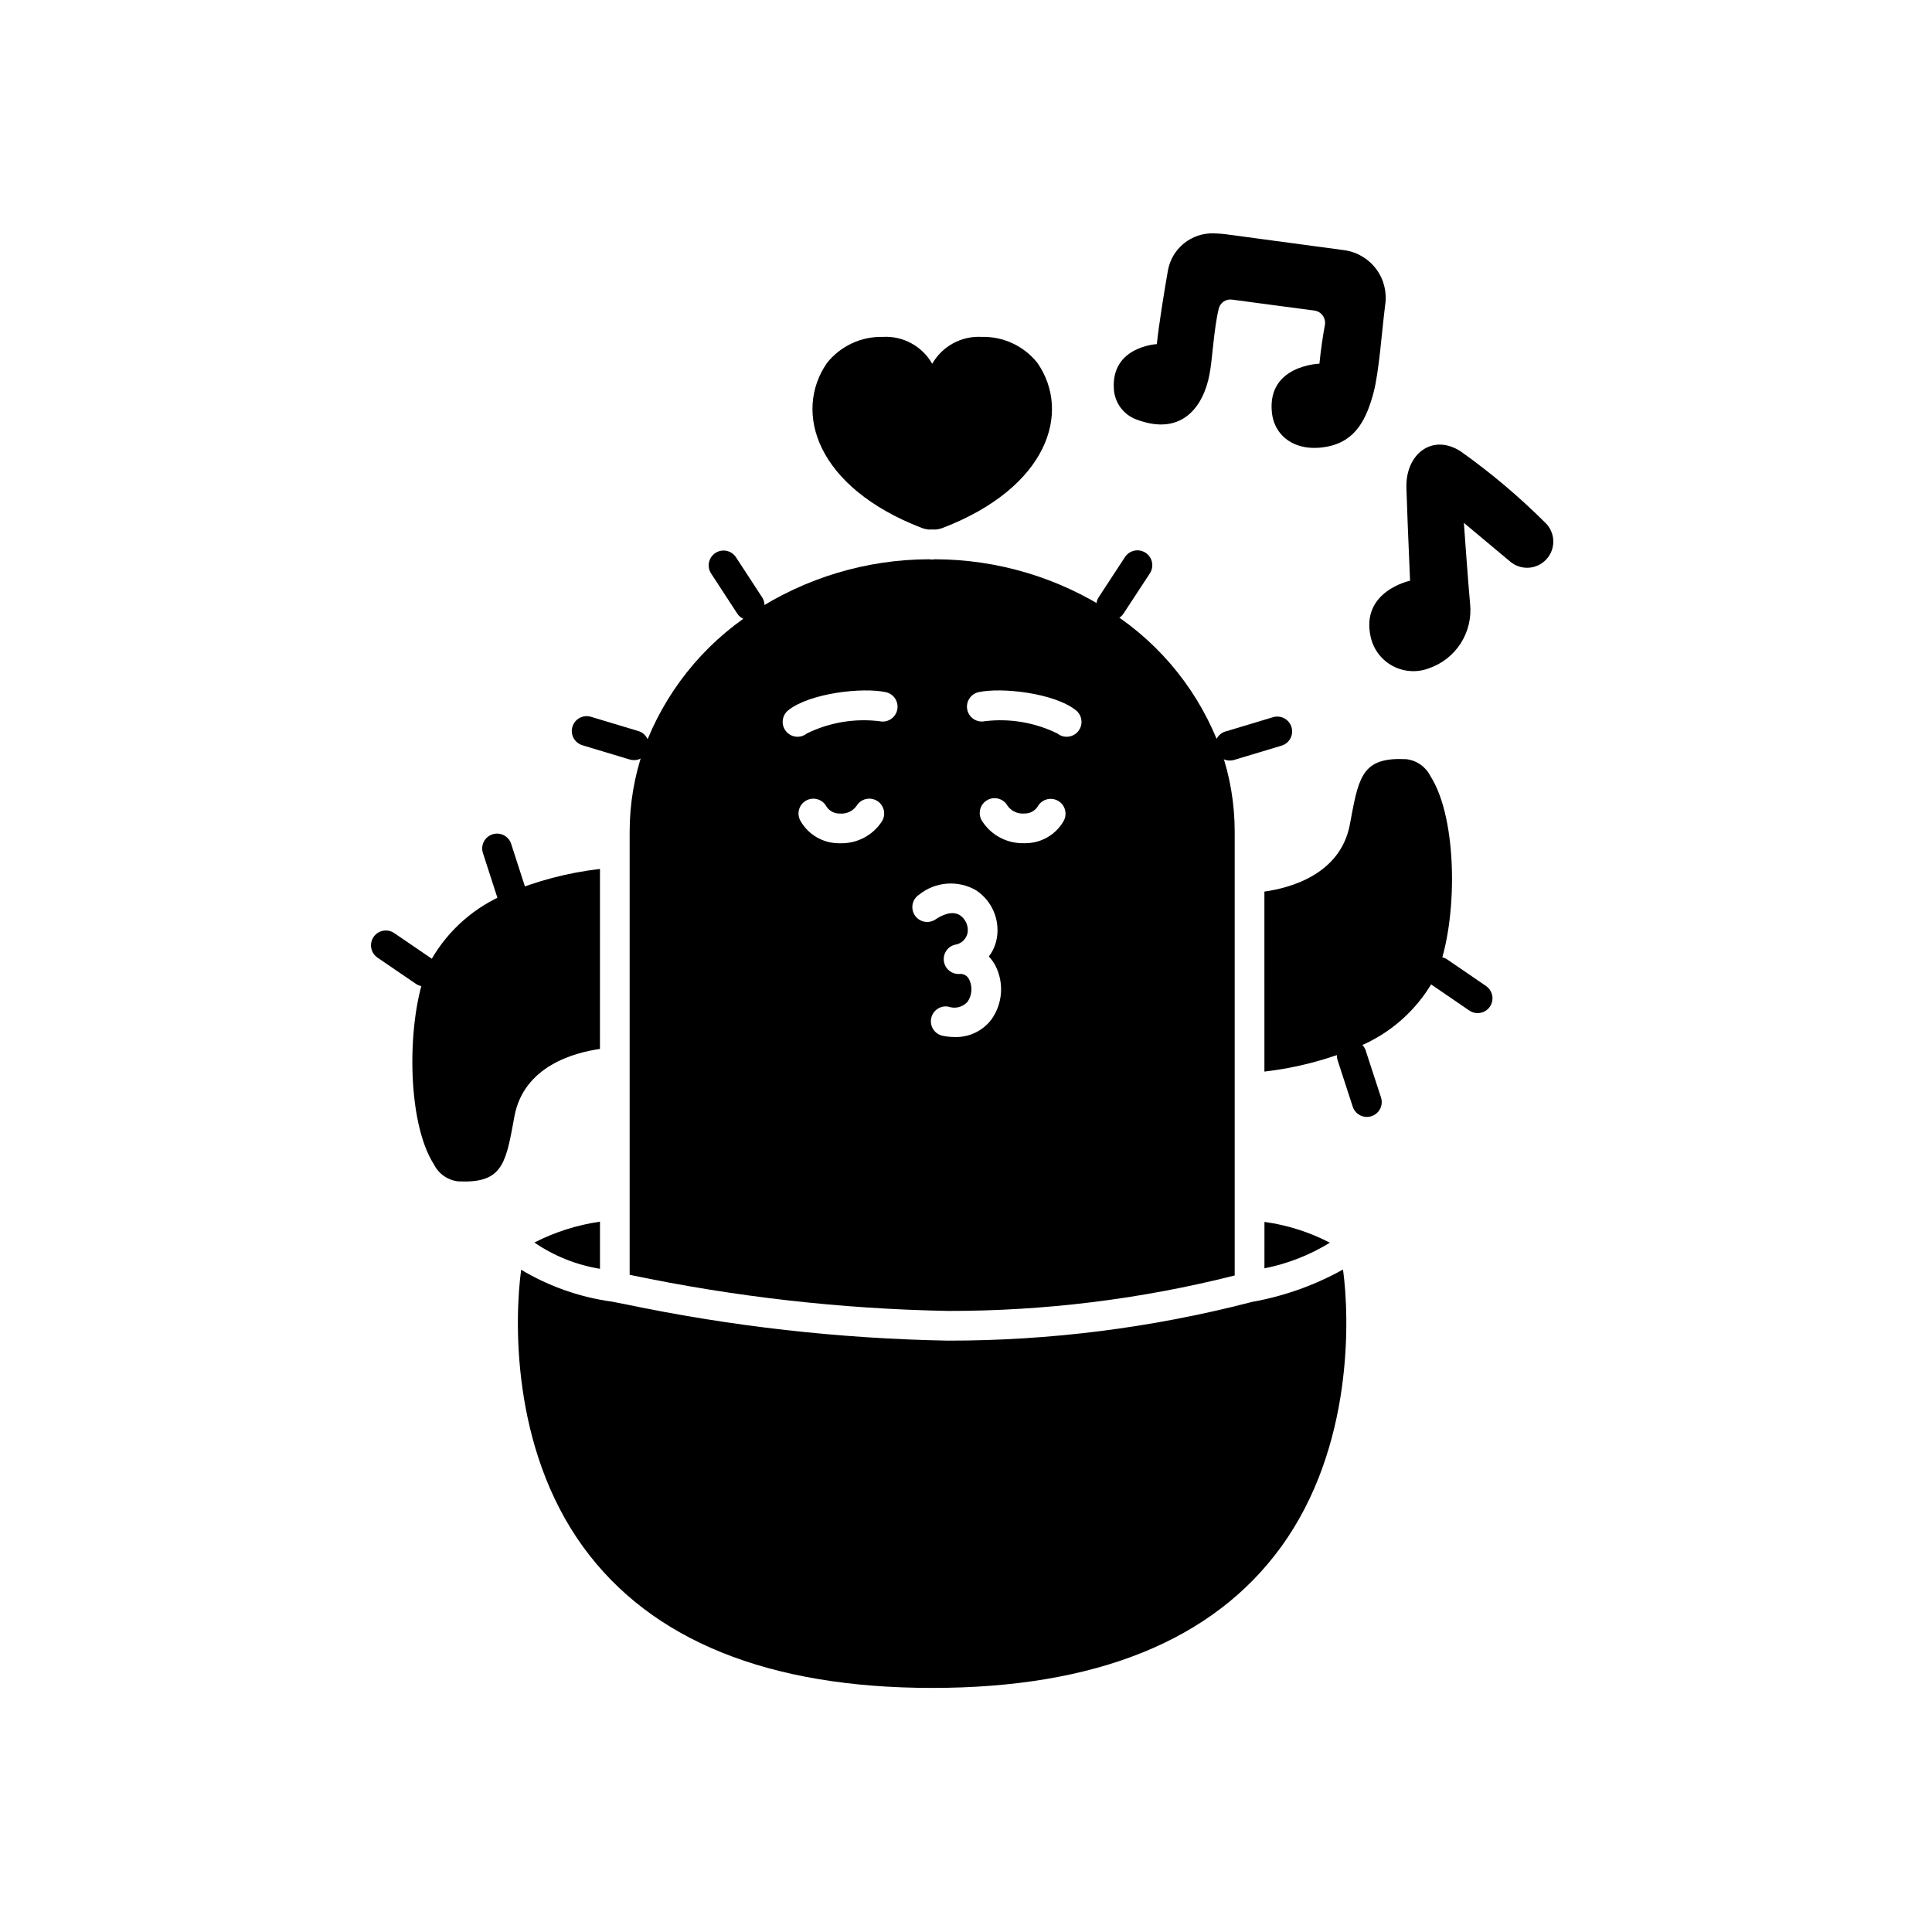 <?xml version="1.0" encoding="UTF-8"?>
<!-- Uploaded to: SVG Repo, www.svgrepo.com, Generator: SVG Repo Mixer Tools -->
<svg fill="#000000" width="800px" height="800px" version="1.1" viewBox="144 144 512 512" xmlns="http://www.w3.org/2000/svg">
 <g>
  <path d="m475.38 489.13c-26.195 6.766-53.145 10.176-80.199 10.152-28.746-0.527-57.379-3.758-85.52-9.656l-3.461-0.672c-8.516-1.168-16.711-4.047-24.09-8.457-1.723 12.699-2.801 47.023 16.488 73.527 18.016 24.75 49.117 37.293 92.438 37.293 43.32 0 74.391-12.539 92.398-37.281 19.332-26.559 18.207-60.98 16.477-73.602-7.434 4.144-15.504 7.027-23.879 8.539z"/>
  <path d="m303 467.75c-6.059 0.879-11.934 2.75-17.387 5.531 5.215 3.57 11.148 5.949 17.387 6.965z"/>
  <path d="m395.18 491.41c25.637 0.043 51.176-3.113 76.027-9.398v-117.62c0-7.356-1.23-14.656-3.648-21.602-5.43-15.027-15.637-27.859-29.055-36.535-0.043-0.027-0.062-0.074-0.102-0.105-13.84-9.047-30.008-13.887-46.543-13.938-0.277 0-0.543 0.074-0.824 0.074s-0.547-0.062-0.828-0.074h0.004c-16.594 0.039-32.812 4.918-46.676 14.035-13.395 8.699-23.586 21.531-29.031 36.551-2.41 6.945-3.641 14.242-3.641 21.594v117.45l0.273 0.051c27.652 5.797 55.793 8.984 84.043 9.516zm-17.508-129.67c-2.394 3.641-6.488 5.805-10.848 5.731h-0.508c-4.227-0.008-8.129-2.285-10.207-5.969-0.512-0.922-0.633-2.012-0.336-3.023 0.301-1.016 0.996-1.863 1.926-2.359 0.934-0.496 2.023-0.598 3.031-0.281 1.008 0.316 1.844 1.023 2.324 1.965 0.797 1.164 2.133 1.844 3.543 1.797 1.727 0.148 3.402-0.629 4.402-2.043 0.547-0.906 1.434-1.555 2.461-1.801 1.031-0.246 2.113-0.066 3.012 0.496 0.895 0.562 1.523 1.461 1.75 2.496 0.227 1.035 0.023 2.113-0.559 3zm48.262-0.27h0.004c-2.059 3.684-5.941 5.973-10.164 5.988h-0.555c-4.363 0.074-8.461-2.09-10.863-5.731-0.621-0.887-0.852-1.984-0.641-3.043 0.215-1.062 0.852-1.984 1.77-2.559 0.914-0.574 2.023-0.746 3.07-0.477 1.047 0.27 1.938 0.957 2.461 1.898 1.008 1.426 2.703 2.203 4.441 2.043 1.391 0.047 2.711-0.621 3.496-1.773 1.012-1.926 3.391-2.668 5.316-1.66 1.926 1.008 2.668 3.387 1.66 5.312zm-22.645-34.027c6.133-1.371 20.16 0.234 25.844 4.793h0.004c1.695 1.363 1.969 3.84 0.609 5.539-1.363 1.695-3.84 1.969-5.539 0.605-5.949-2.918-12.621-4.051-19.203-3.254-2.109 0.445-4.188-0.891-4.656-2.996-0.469-2.106 0.844-4.195 2.945-4.688zm-15.688 53.629c4.301-3.445 10.281-3.898 15.055-1.141 4.129 2.711 6.297 7.586 5.551 12.469-0.285 1.844-1.023 3.59-2.152 5.078 0.688 0.73 1.273 1.551 1.742 2.438 2.332 4.582 1.922 10.074-1.062 14.258-2.297 3.031-5.914 4.762-9.711 4.652-1.102-0.004-2.199-0.117-3.273-0.344-2.086-0.477-3.406-2.527-2.977-4.621 0.426-2.094 2.445-3.465 4.551-3.09 1.812 0.648 3.84 0.125 5.113-1.316 1.168-1.738 1.324-3.965 0.414-5.848-0.453-1.02-1.516-1.625-2.625-1.496-2.016 0.102-3.781-1.344-4.086-3.34-0.305-1.996 0.949-3.898 2.906-4.402 1.699-0.23 3.059-1.516 3.383-3.195 0.262-1.793-0.516-3.578-2.004-4.606-2.191-1.395-4.969 0.062-6.438 1.043h-0.004c-0.867 0.609-1.941 0.844-2.984 0.652-1.043-0.191-1.965-0.797-2.555-1.68-0.59-0.879-0.801-1.961-0.582-3 0.219-1.035 0.848-1.941 1.742-2.512zm-34.711-48.836c5.676-4.551 19.715-6.156 25.879-4.797h0.004c2.121 0.469 3.465 2.57 2.996 4.695-0.469 2.121-2.57 3.465-4.695 2.996-6.598-0.809-13.289 0.32-19.254 3.25-0.816 0.656-1.855 0.957-2.894 0.844-1.039-0.113-1.988-0.637-2.641-1.449-1.363-1.699-1.09-4.176 0.605-5.539z"/>
  <path d="m479.09 480.12c6.141-1.215 12.016-3.516 17.344-6.793-5.426-2.812-11.289-4.676-17.34-5.512z"/>
  <path d="m303 374.28c-8.453 0.977-16.73 3.144-24.578 6.434-0.047 0.023-0.074 0.066-0.125 0.09-8.422 3.445-15.457 9.602-19.992 17.488-0.426 0.789-0.812 1.629-1.18 2.547-5.316 13.203-5.512 40.246 1.863 51.73 1.234 2.488 3.644 4.184 6.402 4.504 11.258 0.555 12.555-4.102 14.625-15.527l0.316-1.73c2.496-13.32 15.914-16.879 22.66-17.832z"/>
  <path d="m390.2 284.34c0.285 0 0.562-0.031 0.848-0.031 0.285 0 0.562 0.027 0.848 0.031h-0.004c0.672-0.059 1.336-0.211 1.969-0.449 27.875-10.738 34.109-30.648 25.062-43.723h-0.004c-3.566-4.481-9.027-7.031-14.754-6.891-5.371-0.301-10.449 2.461-13.121 7.133-2.652-4.672-7.719-7.434-13.082-7.133-5.734-0.137-11.203 2.41-14.789 6.891-9.055 13.07-2.773 32.984 25.062 43.723 0.629 0.238 1.293 0.387 1.965 0.449z"/>
  <path d="m516.68 345.19c-11.191-0.562-12.512 4.09-14.609 15.477l-0.336 1.797c-2.492 13.312-15.906 16.867-22.656 17.816l0.004 47.703c8.496-0.977 16.809-3.16 24.691-6.488l0.125-0.062c8.379-3.426 15.371-9.555 19.867-17.414 0.438-0.824 0.832-1.676 1.18-2.547 5.328-13.258 5.512-40.312-1.871-51.789h0.004c-1.238-2.481-3.641-4.172-6.398-4.492z"/>
  <path d="m554.26 291.67c-1.137 1.531-2.859 2.527-4.754 2.75-1.895 0.223-3.797-0.344-5.262-1.57l-12.301-10.289s1.125 15.93 1.648 21.484c0.375 3.656-0.496 7.332-2.477 10.43-1.98 3.094-4.949 5.43-8.426 6.625-3.113 1.191-6.594 0.98-9.543-0.574-2.949-1.555-5.086-4.309-5.863-7.555-2.894-12.301 10.398-15.074 10.398-15.074-0.523-11.867-0.789-19.188-0.969-24.578-0.281-8.969 6.84-14.562 14.402-9.695v0.004c7.996 5.676 15.5 12.012 22.438 18.941 2.488 2.426 2.793 6.32 0.707 9.102z"/>
  <path d="m500.45 210.33c3.336 0.516 6.332 2.336 8.324 5.062 1.992 2.723 2.824 6.129 2.305 9.465-0.887 7-1.609 17.711-3.098 23.289-1.77 6.477-4.426 12.672-12.148 14.195-8.328 1.648-14.078-2.574-14.766-9.008-1.328-12.551 12.594-12.953 12.594-12.953 0.363-3.617 0.883-7.16 1.449-10.258h0.004c0.156-0.875-0.051-1.773-0.57-2.492-0.52-0.723-1.309-1.199-2.188-1.328-5.633-0.723-16.691-2.215-21.801-2.898v0.004c-1.641-0.258-3.203 0.793-3.582 2.41-1.328 5.512-1.648 13.355-2.453 17.457-1.574 8.266-7.16 16.531-19.43 11.867h0.004c-3.383-1.281-5.699-4.434-5.906-8.043-0.766-11.305 11.383-11.906 11.383-11.906 0.562-5.269 1.852-13.273 2.938-19.508 1.051-5.859 6.254-10.055 12.203-9.84 1.008 0.039 1.969 0.078 2.898 0.199z"/>
  <path d="m312.02 345.44c-0.383 0-0.766-0.059-1.133-0.164l-12.547-3.777v-0.004c-2.082-0.625-3.266-2.82-2.637-4.902 0.625-2.082 2.82-3.262 4.902-2.637l12.551 3.777h0.004c1.871 0.562 3.047 2.41 2.762 4.348-0.285 1.934-1.945 3.363-3.902 3.359z"/>
  <path d="m256.43 405.41c-0.789 0-1.562-0.238-2.215-0.684l-10.137-6.918 0.004-0.004c-0.879-0.578-1.488-1.488-1.691-2.523-0.203-1.031 0.02-2.106 0.613-2.977 0.594-0.867 1.512-1.465 2.547-1.652 1.035-0.188 2.106 0.047 2.965 0.652l10.137 6.918c1.426 0.973 2.051 2.766 1.543 4.414-0.512 1.652-2.039 2.777-3.766 2.773z"/>
  <path d="m279.65 384.92c-1.824 0.004-3.41-1.246-3.836-3.016l-3.894-12.031 0.004-0.004c-0.543-2.023 0.594-4.117 2.586-4.762 1.992-0.648 4.144 0.383 4.891 2.34l3.984 12.309v-0.004c0.395 1.203 0.191 2.519-0.551 3.543-0.742 1.023-1.93 1.629-3.191 1.625z"/>
  <path d="m535.6 412.49c-0.789 0-1.562-0.238-2.215-0.684l-10.188-6.969c-0.891-0.578-1.512-1.488-1.723-2.531-0.211-1.039 0.012-2.121 0.609-3 0.602-0.875 1.527-1.473 2.574-1.652 1.047-0.184 2.121 0.066 2.984 0.688l10.18 6.961-0.004 0.004c1.426 0.977 2.047 2.766 1.535 4.414-0.512 1.648-2.035 2.769-3.762 2.769z"/>
  <path d="m506.23 440c-1.703 0-3.215-1.094-3.742-2.715l-4.019-12.348c-0.129-0.395-0.191-0.805-0.191-1.219-0.02-2.004 1.469-3.703 3.461-3.945 1.988-0.242 3.844 1.047 4.305 3l3.938 12.07c0.32 0.992 0.238 2.074-0.234 3.004s-1.297 1.637-2.289 1.961c-0.398 0.125-0.809 0.191-1.227 0.191z"/>
  <path d="m342.68 308.38c-1.332 0.004-2.57-0.668-3.301-1.781l-6.957-10.66c-1.152-1.816-0.629-4.223 1.172-5.398 1.801-1.176 4.211-0.691 5.418 1.094l6.957 10.66v-0.004c0.789 1.211 0.855 2.754 0.168 4.027-0.688 1.27-2.016 2.062-3.457 2.062z"/>
  <path d="m469.94 345.55c-2.019 0.02-3.723-1.488-3.949-3.492-0.227-2.008 1.102-3.859 3.07-4.289l12.297-3.703c2.082-0.625 4.277 0.555 4.906 2.637 0.625 2.082-0.555 4.277-2.641 4.906l-12.551 3.777c-0.367 0.109-0.75 0.164-1.133 0.164z"/>
  <path d="m438.47 308.36c-2.164 0-3.926-1.75-3.938-3.914v-0.039c0.004-0.766 0.227-1.516 0.645-2.16l6.957-10.629v0.004c0.574-0.875 1.473-1.484 2.496-1.695 1.023-0.211 2.09-0.008 2.965 0.566 1.82 1.195 2.324 3.637 1.129 5.457l-6.871 10.488v0.004c-0.711 1.188-1.996 1.918-3.383 1.918z"/>
 </g>
</svg>